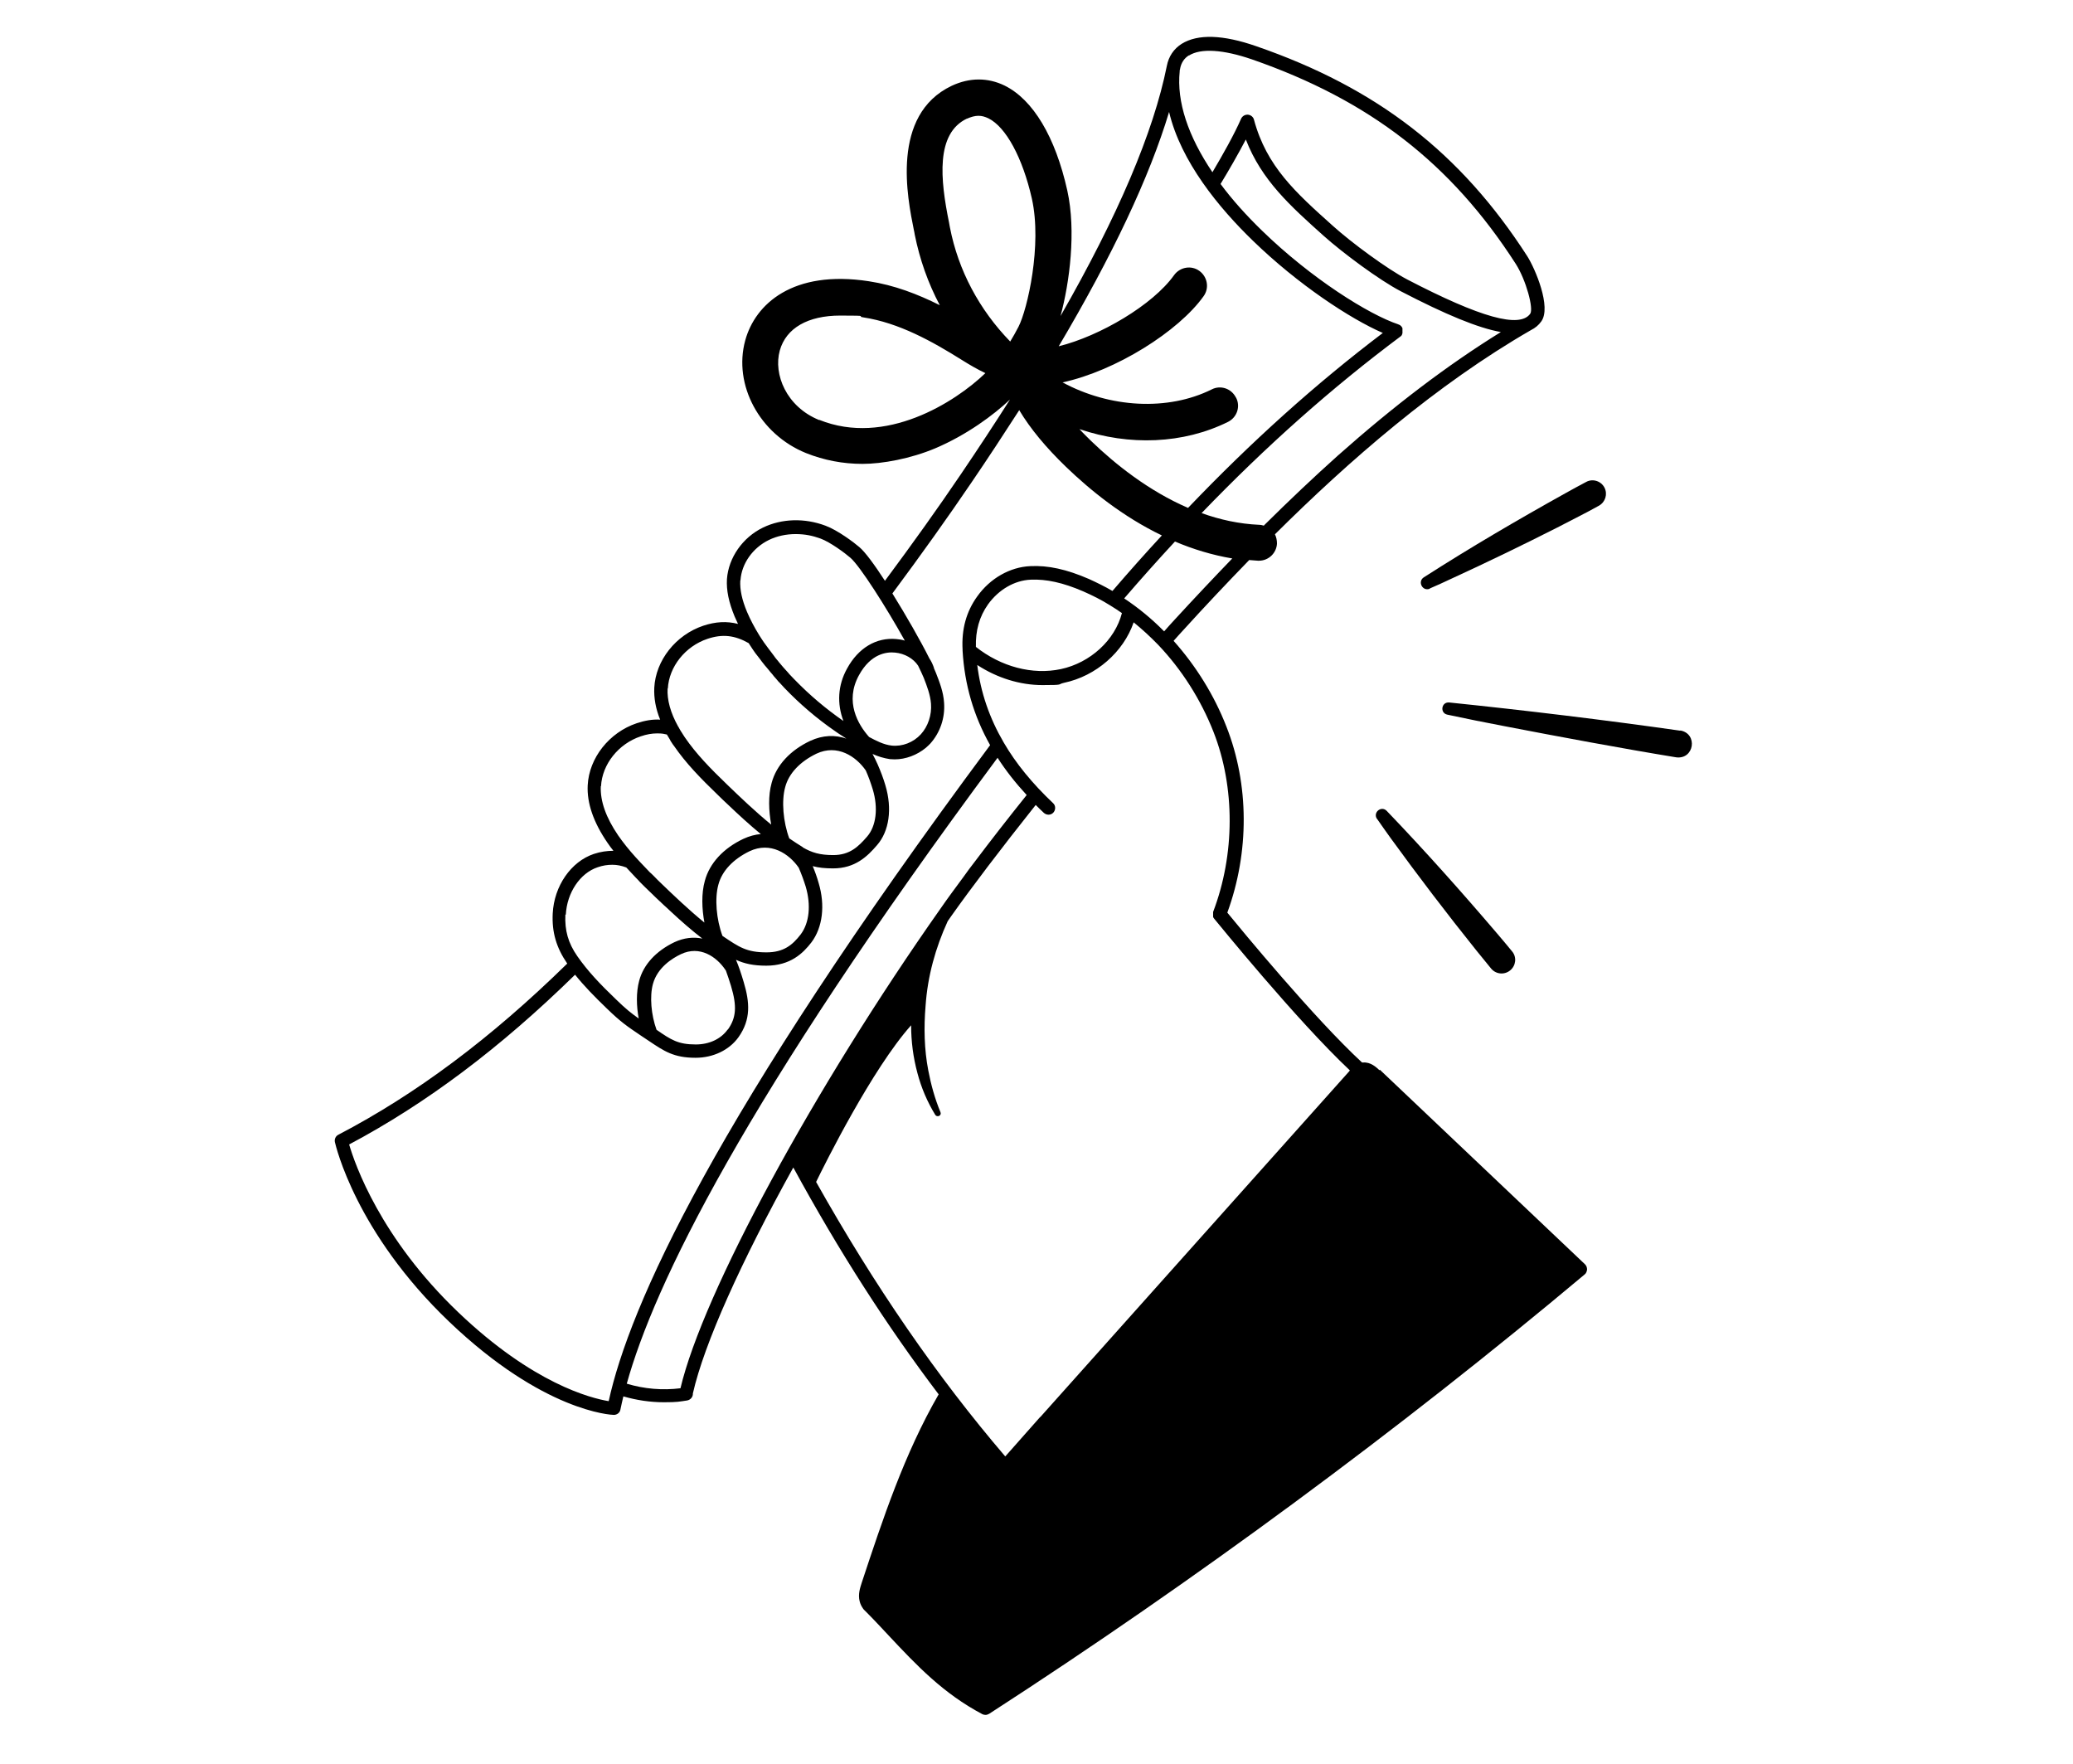<?xml version="1.0" encoding="UTF-8"?>
<svg id="AW" xmlns="http://www.w3.org/2000/svg" version="1.1" viewBox="0 0 918.5 781.5">
  <defs>
    <style>
      .cls-1 {
        fill: #000;
        stroke-width: 0px;
      }
    </style>
  </defs>
  <path class="cls-1" d="M611.2,474.1c-1.4-1.3-3.9-3.7-7.3-3.4-.2,0-.3,0-.4,0-21.2-19.6-53.4-58.7-59.7-66.4,9.8-26.8,9.7-56.8-.4-82.4-5.4-13.9-13.5-26.9-23.4-38,1.6-1.8,3.2-3.6,4.7-5.2,8.9-9.8,18.6-20.1,28.8-30.6,1.3.1,2.6.2,3.9.3.1,0,.2,0,.4,0,4.3,0,7.8-3.4,8-7.6,0-1.5-.3-2.9-.9-4.1,32.9-32.7,71.5-66.3,113.5-90.5,1.8-.9,3.3-2.1,4.5-3.8,4.6-6.3-2.7-23.4-6.2-28.9-29.5-45.8-66.5-74.5-120-93-14.9-5.2-26-5.5-33.1-1.1-3.5,2.2-5.8,5.6-6.6,9.8-5.9,29.4-21.7,66.5-47.1,110.8,4-14.8,7-37.5,3-55.6-5.3-23.8-15.2-40.3-27.8-46.5-7.4-3.6-15.5-3.6-23.4.1-27.2,12.9-19.6,49.9-16.8,63.8.2.8.3,1.5.4,2.1,2.2,11,5.9,21.5,11.1,31.3-9.8-4.9-20.2-8.9-31.4-10.6-33.7-5.2-50.4,10.1-54.8,26.2-5.4,19.7,6.4,41.6,26.9,49.9,8,3.2,16.4,4.8,25.1,4.8s21.3-2.3,32.2-6.9c13.9-5.9,25.8-14.7,33.1-21.6-6.8,10.7-14.1,21.8-21.9,33.3-10.1,14.9-21.1,30.3-33.5,47-4.6-7.1-8.8-12.8-11.3-14.9-2.3-2-9.6-7.5-15-9.5-9.3-3.5-19.4-3.2-27.7.8-9.1,4.4-15.3,13.4-16,22.8-.3,5,.8,10.3,3.4,16.6.5,1.1,1,2.2,1.5,3.3-5-1.3-10-1-15.4.8-12.2,4.1-21.1,15.4-21.7,27.5-.2,4.5.6,9.2,2.6,14.1-3.4-.2-6.8.4-10.4,1.6-12.2,4.1-21.1,15.4-21.7,27.5-.4,7.9,2.6,16.5,8.8,25.5.8,1.2,1.7,2.4,2.6,3.5-2.8,0-5.7.4-8.7,1.4-10.1,3.4-17.6,14.2-18.2,26.4-.4,8.3,1.6,15.1,6.4,22.1,0,0,0,0,0,.1-33.7,33-66.9,57.8-101.4,75.8-1.2.6-1.8,2-1.5,3.3.4,1.6,9.2,40,50.7,79.6,41.7,39.8,71.7,41.2,72.9,41.2,0,0,0,0,0,0,1.4,0,2.7-1,2.9-2.4.4-1.8.8-3.8,1.3-5.8,5.9,1.7,11.9,2.6,18,2.6s6.9-.3,10.3-.8c1.5-.3,2.6-1.6,2.5-3.1,5-22.1,21.5-58.6,44.5-100.1,20.1,36.9,41.5,70.3,64.4,100.5-15.2,26.3-24.8,55.4-34.1,83.5-.7,2.2-1.7,5.1-.9,8.2.3,1.2.8,2.2,1.5,3.2.1.2.3.4.5.6,0,0,.1.1.2.2.3.3.6.6.9.9,3.5,3.5,6.7,7,9.9,10.4,12.3,13.1,24,25.5,41.4,34.7.4.2.9.3,1.4.3s1.1-.2,1.6-.5c90.8-58.7,182-126,263.8-194.6.7-.5,1-1.4,1.1-2.2,0-.9-.3-1.7-.9-2.3l-90.9-86.2ZM520.2,274.8c-1.4,1.5-2.9,3.2-4.4,4.9-5.5-5.6-11.5-10.5-17.7-14.6,7.5-8.7,15-17.1,22.5-25.2,8,3.4,16.5,6,25.4,7.5-8.2,8.5-16.8,17.6-25.8,27.4ZM432.4,286.6c-.2-7.2,1.5-13.4,5.4-18.9,4.7-6.5,11.7-10.6,18.9-10.9,6.9-.3,14.3,1.3,23.3,5.2,4.1,1.8,8.1,3.8,11.9,6.2,0,0,0,0,0,0,1.8,1.1,3.5,2.2,5.2,3.4-3.1,12-14,22-27,24.8-12.6,2.7-26.6-1-37.8-9.9ZM560.1,232.9c-.7-.2-1.4-.4-2.1-.4-9-.4-17.6-2.3-25.6-5.2,28.7-29.8,57.8-55.6,88.2-78.3,0,0,0,0,0,0,.1,0,.2-.2.3-.3,0,0,0,0,.1-.1,0,0,.2-.2.2-.3,0,0,0,0,0-.2,0-.1.1-.2.2-.4,0,0,0,0,0-.1,0,0,0,0,0,0,0,0,0-.1,0-.2,0-.1,0-.2,0-.4,0,0,0-.2,0-.3,0,0,0-.2,0-.3,0,0,0-.2,0-.3,0,0,0-.2,0-.3,0,0,0-.2,0-.3,0,0,0-.2-.1-.3,0-.1-.1-.2-.2-.3,0,0,0-.1-.1-.2,0,0,0,0,0,0,0-.1-.2-.2-.3-.3,0,0,0,0-.1-.1,0,0-.1-.1-.2-.2,0,0-.2-.1-.3-.2,0,0,0,0-.1,0-.1,0-.3-.1-.4-.2,0,0,0,0,0,0-13-4.3-38.6-20.3-60.4-41.5-7.1-6.9-13.3-13.8-18.4-20.7,3.6-5.9,7.8-13.2,11.2-19.7,7,18.1,19.8,29.5,34.4,42.6,8.6,7.7,24.8,19.7,34.2,24.6,20,10.4,34.3,16.3,44.4,18.1-23.6,14.6-47.3,32.6-72.2,54.7-10.6,9.5-21.4,19.7-32.8,31ZM547.6,176.1c-2-4-6.8-5.6-10.7-3.6-19.5,9.7-45.2,8.2-66.1-3.1,23.6-5.1,51.4-22.6,62.5-38.2,2.6-3.6,1.7-8.6-1.9-11.2-3.6-2.6-8.6-1.7-11.2,1.9-9.4,13.2-32.9,27-51.1,31.5,23.8-40.2,40.2-74.9,48.9-103.8,5.2,22,22.1,42.5,37.2,57.1,19.9,19.3,43,34.5,57.5,40.8-29.7,22.5-58.2,48.1-86.3,77.5-17.4-7.5-32.2-19.3-42.9-29.6-1.8-1.8-3.6-3.5-5.2-5.3,22,7.5,46,6.6,65.8-3.2,4-2,5.6-6.8,3.6-10.7ZM526.8,24.6c5.2-3.3,15.1-2.7,27.9,1.7,52.1,18.1,88.2,46,116.9,90.6,4.6,7.2,8,19.9,6.4,22.1-4.7,6.5-22,1.7-54.5-15.2-8.8-4.6-24.7-16.3-33-23.8-16.4-14.7-29.3-26.2-34.9-47-.3-1.2-1.4-2.1-2.7-2.2,0,0-.1,0-.2,0-1.2,0-2.3.7-2.8,1.8-3,6.9-8.2,16.1-12.7,23.7-10.8-16-15.9-31.3-14.5-44.7,0-.4,0-.7.2-1.1,0,0,0-.1,0-.2,0,0,0,0,0,0,.5-2.5,1.8-4.5,3.9-5.8ZM428.4,52.6c1.8-.8,3.5-1.3,5.1-1.3s2.9.4,4.4,1.1c7.8,3.8,15.2,17.5,19.3,35.6,4.6,20.6-2,49.1-5.9,56.7-1.2,2.3-2.4,4.5-3.7,6.6-13.7-14.1-23-31.5-26.7-50.5-.1-.7-.3-1.4-.4-2.2-3.9-19.1-6-39.5,8-46.1ZM363,186.1c-14.6-5.9-20.4-20.3-17.5-30.8,2.8-10,12.5-15.5,26.8-15.5s6.6.3,10.2.8c15.8,2.4,30.5,10.6,43.9,19,3.2,2,6.6,4,10.2,5.7-13.5,13-44.3,32.5-73.6,20.7ZM328.1,257c.5-7.3,5.4-14.3,12.6-17.8,3.5-1.7,7.6-2.6,11.8-2.6s7.5.7,11.1,2c4.3,1.6,10.8,6.4,13.2,8.5,4.2,3.6,15.8,21.8,24.1,36.7-1.2-.4-2.5-.6-3.8-.7-8.8-.8-16.8,3.9-21.8,13.1-4.1,7.4-4.5,15.5-1.6,23.2-7.8-5.4-15-11.5-21.6-18.3,0,0-.1-.1-.2-.2-.7-.8-1.5-1.5-2.2-2.3-.1-.2-.3-.3-.4-.5-.6-.7-1.3-1.4-1.9-2.1-.2-.3-.5-.5-.7-.8-.5-.6-1.1-1.3-1.6-1.9-.3-.4-.6-.8-.9-1.1-.5-.6-.9-1.1-1.3-1.7-.4-.5-.8-1.1-1.2-1.6-.3-.4-.7-.9-1-1.3-.7-1-1.5-2-2.2-3-.7-1-1.4-2.1-2.1-3.2-2.1-3.4-3.9-6.8-5.4-10.3-2.3-5.5-3.2-9.9-3-13.9ZM385,326.4c-4.7-5.3-10.9-15.5-4.4-27.3,5.2-9.5,12.2-10.4,16-10,4.2.4,8.1,2.6,10.2,5.8,1,2.1,1.9,3.9,2.5,5.4,1.4,3.6,2.9,7.5,3.2,11.4.4,5-1.3,10.1-4.5,13.6-3.3,3.6-8.2,5.5-12.9,5-3.6-.4-7-2.2-10-3.8ZM322.4,456.1c-3,4.2-8.2,6.6-14.1,6.6-7.8,0-10.9-2-17.4-6.5-2.4-6.6-3.1-14.8-1.6-20.3,2-7.3,8.6-11.4,12.4-13.2,8.4-4,15.8,1.2,19.6,6.8,0,.1.2.3.3.4.8,2.1,1.5,4.4,2.3,6.9,2.7,9,2.3,14.1-1.4,19.3ZM320.1,414.6c-2.7-7.3-3.5-16.6-1.8-22.7,1.6-6.1,6.6-11.3,13.8-14.8,9.3-4.4,17.5,1.1,21.8,7.3,1.2,2.8,2.2,5.5,3.1,8.4,2.4,8.2,1.6,16-2.2,21.1-3.7,4.8-7.6,8-15.2,8h0c-8.8,0-12.1-2.3-19.5-7.3ZM355.7,375.3s0,0,0,0c-1.8-1.1-3.8-2.4-6-3.9-2.7-7.3-3.5-16.6-1.8-22.7,1.6-6.1,6.6-11.3,13.8-14.8,9.3-4.4,17.6,1.2,21.9,7.4,1.2,2.7,2.2,5.5,3.1,8.4,2.5,8.3,1.5,16.3-2.5,20.9-3.9,4.5-7.7,8.2-15,8.2-6,0-9.5-1.1-13.5-3.4ZM295.9,305.1c.5-9.7,7.7-18.8,17.6-22.1,6.6-2.2,12-1.6,18.2,1.9,0,0,.1.2.2.3.6.9,1.1,1.7,1.7,2.6.7,1.1,1.5,2.1,2.3,3.1.3.4.7.9,1,1.3.4.6.9,1.2,1.3,1.7.4.6.9,1.1,1.4,1.7.3.4.7.8,1,1.2.5.7,1.1,1.3,1.6,1.9.2.3.5.6.7.9.6.7,1.3,1.4,1.9,2.2.2.2.3.4.5.5.7.8,1.5,1.6,2.2,2.4,0,0,0,0,.1.1,6.8,7.1,14.3,13.5,22.4,19.1,0,0,0,0,0,0,1,.7,2,1.4,3,2,0,0,0,0,0,0,.7.4,1.3.9,2,1.3-4.9-1.7-10.4-1.6-16,1-8.9,4.2-15,10.8-17.1,18.6-1.6,5.7-1.3,12.5-.2,18.5-6.9-5.6-14-12.4-19.5-17.7-7.6-7.3-13.8-13.7-18.8-21-.3-.5-.6-.9-.9-1.4-.2-.3-.3-.5-.5-.8-.1-.2-.3-.4-.4-.6-.1-.2-.3-.5-.4-.7-.1-.2-.3-.5-.4-.7,0-.2-.2-.3-.3-.5-3.4-6.1-5-11.8-4.7-17ZM266.3,348.3c.5-9.7,7.7-18.8,17.6-22.1,2.6-.9,5-1.3,7.3-1.3s2.9.2,4.3.5c0,0,0,.2.1.2.4.7.8,1.3,1.2,2,.1.2.2.4.3.6.5.7.9,1.5,1.5,2.2,5.3,7.7,11.7,14.3,19.6,21.9,1.4,1.4,2.9,2.8,4.5,4.3,4.4,4.2,9.4,8.8,14.4,12.9-2.5.2-5.1.9-7.7,2.1-8.9,4.2-15,10.8-17.1,18.6-1.6,5.7-1.3,12.5-.2,18.5-6.9-5.6-14-12.4-19.5-17.7-.9-.9-1.8-1.7-2.6-2.6-.2-.2-.3-.3-.5-.5-.5-.5-1-1-1.6-1.5-.7-.7-1.3-1.4-2-2.1,0,0,0,0,0,0-1.5-1.5-2.9-3.1-4.4-4.7,0,0,0,0,0,0-2.8-3.1-5.3-6.2-7.6-9.5-5.4-7.9-8-15.2-7.7-21.8ZM250.7,405.2c.5-9.7,6.3-18.4,14.1-21,2.3-.8,4.4-1.1,6.5-1.1s4.1.4,6.2,1.2c1.4,1.5,2.8,3,4.3,4.6,0,0,.1.1.2.2.5.5,1,1,1.5,1.6.6.6,1.2,1.2,1.8,1.8.2.2.3.3.5.5.9.9,1.9,1.8,2.7,2.6,1.4,1.4,2.9,2.8,4.5,4.3.8.8,1.6,1.5,2.5,2.3.5.5,1.1,1,1.6,1.5,4.5,4.2,9.4,8.5,14.1,12.1-3.9-.8-8.1-.4-12.4,1.6-8.1,3.9-13.7,9.9-15.6,17.1-1.4,5.2-1.2,11.3-.2,16.7-3.4-2.4-5.8-4.3-10.2-8.6-6.9-6.6-12.4-12.4-17-19-4.1-5.9-5.6-11.4-5.3-18.4ZM269.6,620.7c-7.8-1.3-33.4-7.7-66.5-39.3-34.6-33-45.9-65.8-48.4-74.4,34.1-18.1,66.9-42.7,100.1-75.2,4,5,8.6,9.7,14,14.9,6.4,6.2,9,7.9,15.2,12.1l3.3,2.2c7,4.7,11.2,7.6,20.9,7.6,7.8,0,14.9-3.4,19-9.1h0c5.6-7.9,5-15.5,2.3-24.5-1.1-3.7-2.2-7-3.4-9.8,3.7,1.7,7.7,2.6,13.4,2.6h0c10.7,0,16.3-5.5,20-10.3,5-6.6,6.2-16.5,3.2-26.4-.7-2.5-1.6-5-2.6-7.4,2.6.7,5.4,1,9,1,9.8,0,15.2-5.3,19.5-10.3,5.4-6.2,6.8-16.1,3.7-26.5-.9-3.1-2.1-6.2-3.4-9.2,0,0,0,0,0,0-.7-1.6-1.5-3.2-2.3-4.7,2.4,1.1,5,1.9,7.7,2.3.7,0,1.4.1,2.1.1,4.9,0,9.9-1.9,13.8-5.1.4-.4.8-.7,1.2-1.1.3-.3.5-.5.8-.8,4.3-4.8,6.6-11.3,6.1-18.1-.3-4.8-2-9.1-3.6-13.2-.2-.6-.6-1.3-.9-2.1,0,0,0-.1,0-.2-.5-1.4-1.1-2.8-2-4.1-3.9-7.8-10.3-19-16.4-28.8,13-17.5,24.4-33.5,35-49.1,7.5-11,14.5-21.7,21.2-32.1,4.9,8.2,11.8,16.5,20.7,25.1,10.8,10.4,25.2,22.1,42.5,30.4-7.3,7.9-14.6,16.1-21.9,24.6-3.4-2-6.9-3.7-10.4-5.3-9.9-4.3-18.1-6.1-26-5.7-9,.4-17.8,5.4-23.5,13.4-4.9,6.8-7,14.6-6.5,23.6,0,.2,0,.3,0,.5,0,0,0,0,0,0,.9,15.1,4.9,28.8,12.2,41.8-122.8,165.2-159.9,249-169,290.6ZM277.7,613c12.1-43.5,51.5-125.4,164.3-277.3,3.6,5.6,7.9,11.1,12.9,16.5-8.5,10.6-16.2,20.5-22.9,29.4-1.8,2.3-3.5,4.6-5.2,7-3.7,5-7.1,9.6-10,13.8-56.1,79.6-105.3,170.3-115.3,212.6-7.9,1-16.1.3-23.7-2ZM460.9,627.7c-4.9,5.5-9.8,11.1-14.6,16.5-.3.3-.6.7-.9,1-30.3-35.4-58-75.7-83.8-121.6,4-8.2,24.8-50,42.1-69.4,0,7.1.9,14.2,2.8,21.2,1.7,6.5,4.4,12.8,7.9,18.5.3.5,1,.7,1.6.5.7-.3,1-1,.7-1.7-2.5-6-4.2-12.2-5.4-18.5-1.8-9.3-2-19.1-1.2-28.6.9-13.2,4.4-25.7,9.8-37.5.5-.8,1.1-1.5,1.6-2.3,9-12.7,21.9-29.7,37.4-49.2,1.2,1.2,2.3,2.3,3.6,3.5,1.2,1.1,3.1,1.1,4.2-.1,1.1-1.2,1.1-3.1-.1-4.2-9.2-8.7-16.5-17.6-21.9-26.9,0,0,0,0,0,0-6.3-10.8-10.2-22.1-11.7-34.3,8.9,5.8,19,8.9,28.9,8.9s6.4-.3,9.5-1c14.3-3,26.4-13.7,30.9-26.8,3.7,3,7.3,6.3,10.8,9.9,10.5,11,19,24.4,24.6,38.7,9.6,24.5,9.5,54.3-.2,79.7,0,0,0,0,0,0,0,.1,0,.2,0,.3,0,0,0,.2,0,.3,0,0,0,.2,0,.3,0,0,0,.2,0,.3,0,0,0,.2,0,.3,0,0,0,.2,0,.3,0,0,0,.2,0,.3,0,0,0,.2.1.3,0,0,0,.2.1.2,0,0,.1.2.2.3,0,0,0,0,0,0,1.6,1.9,36.5,45,60.2,67.3-.1.1-.2.3-.3.4l-136.9,153.2Z"/>
  <path class="cls-1" d="M744.5,323.7c-32.9-4.7-69.4-9.1-102.4-12.5-3.5-.3-4.2,4.7-.8,5.4,8.4,1.8,16.9,3.5,25.3,5.1,23.3,4.5,52.8,10,76.1,13.8,8,1,9.7-10.5,1.8-11.9Z"/>
  <path class="cls-1" d="M610.1,362.7c2,2.9,4,5.7,6,8.5,12.2,16.8,25,33.6,38,49.8,2.2,2.7,4.4,5.4,6.6,8.1,2.1,2.5,5.8,2.9,8.4.8,2.6-2.1,3-5.9.9-8.4-2.2-2.7-4.4-5.3-6.7-8-15.7-18.4-32.1-36.8-48.9-54.3-2.4-2.4-6.2.7-4.3,3.6Z"/>
  <path class="cls-1" d="M633.5,260.7c3.2-1.4,6.4-2.8,9.5-4.3,15.7-7.2,31.6-14.9,47-22.7l9.3-4.8c3.1-1.6,6.2-3.2,9.2-4.9,2.8-1.6,3.9-5.1,2.4-8-1.5-2.9-5.2-4.1-8.1-2.5-3.1,1.6-6.1,3.3-9.2,5-21.2,11.8-42.4,24.2-62.8,37.3-2.8,1.9-.5,6.3,2.7,5Z"/>
</svg>
